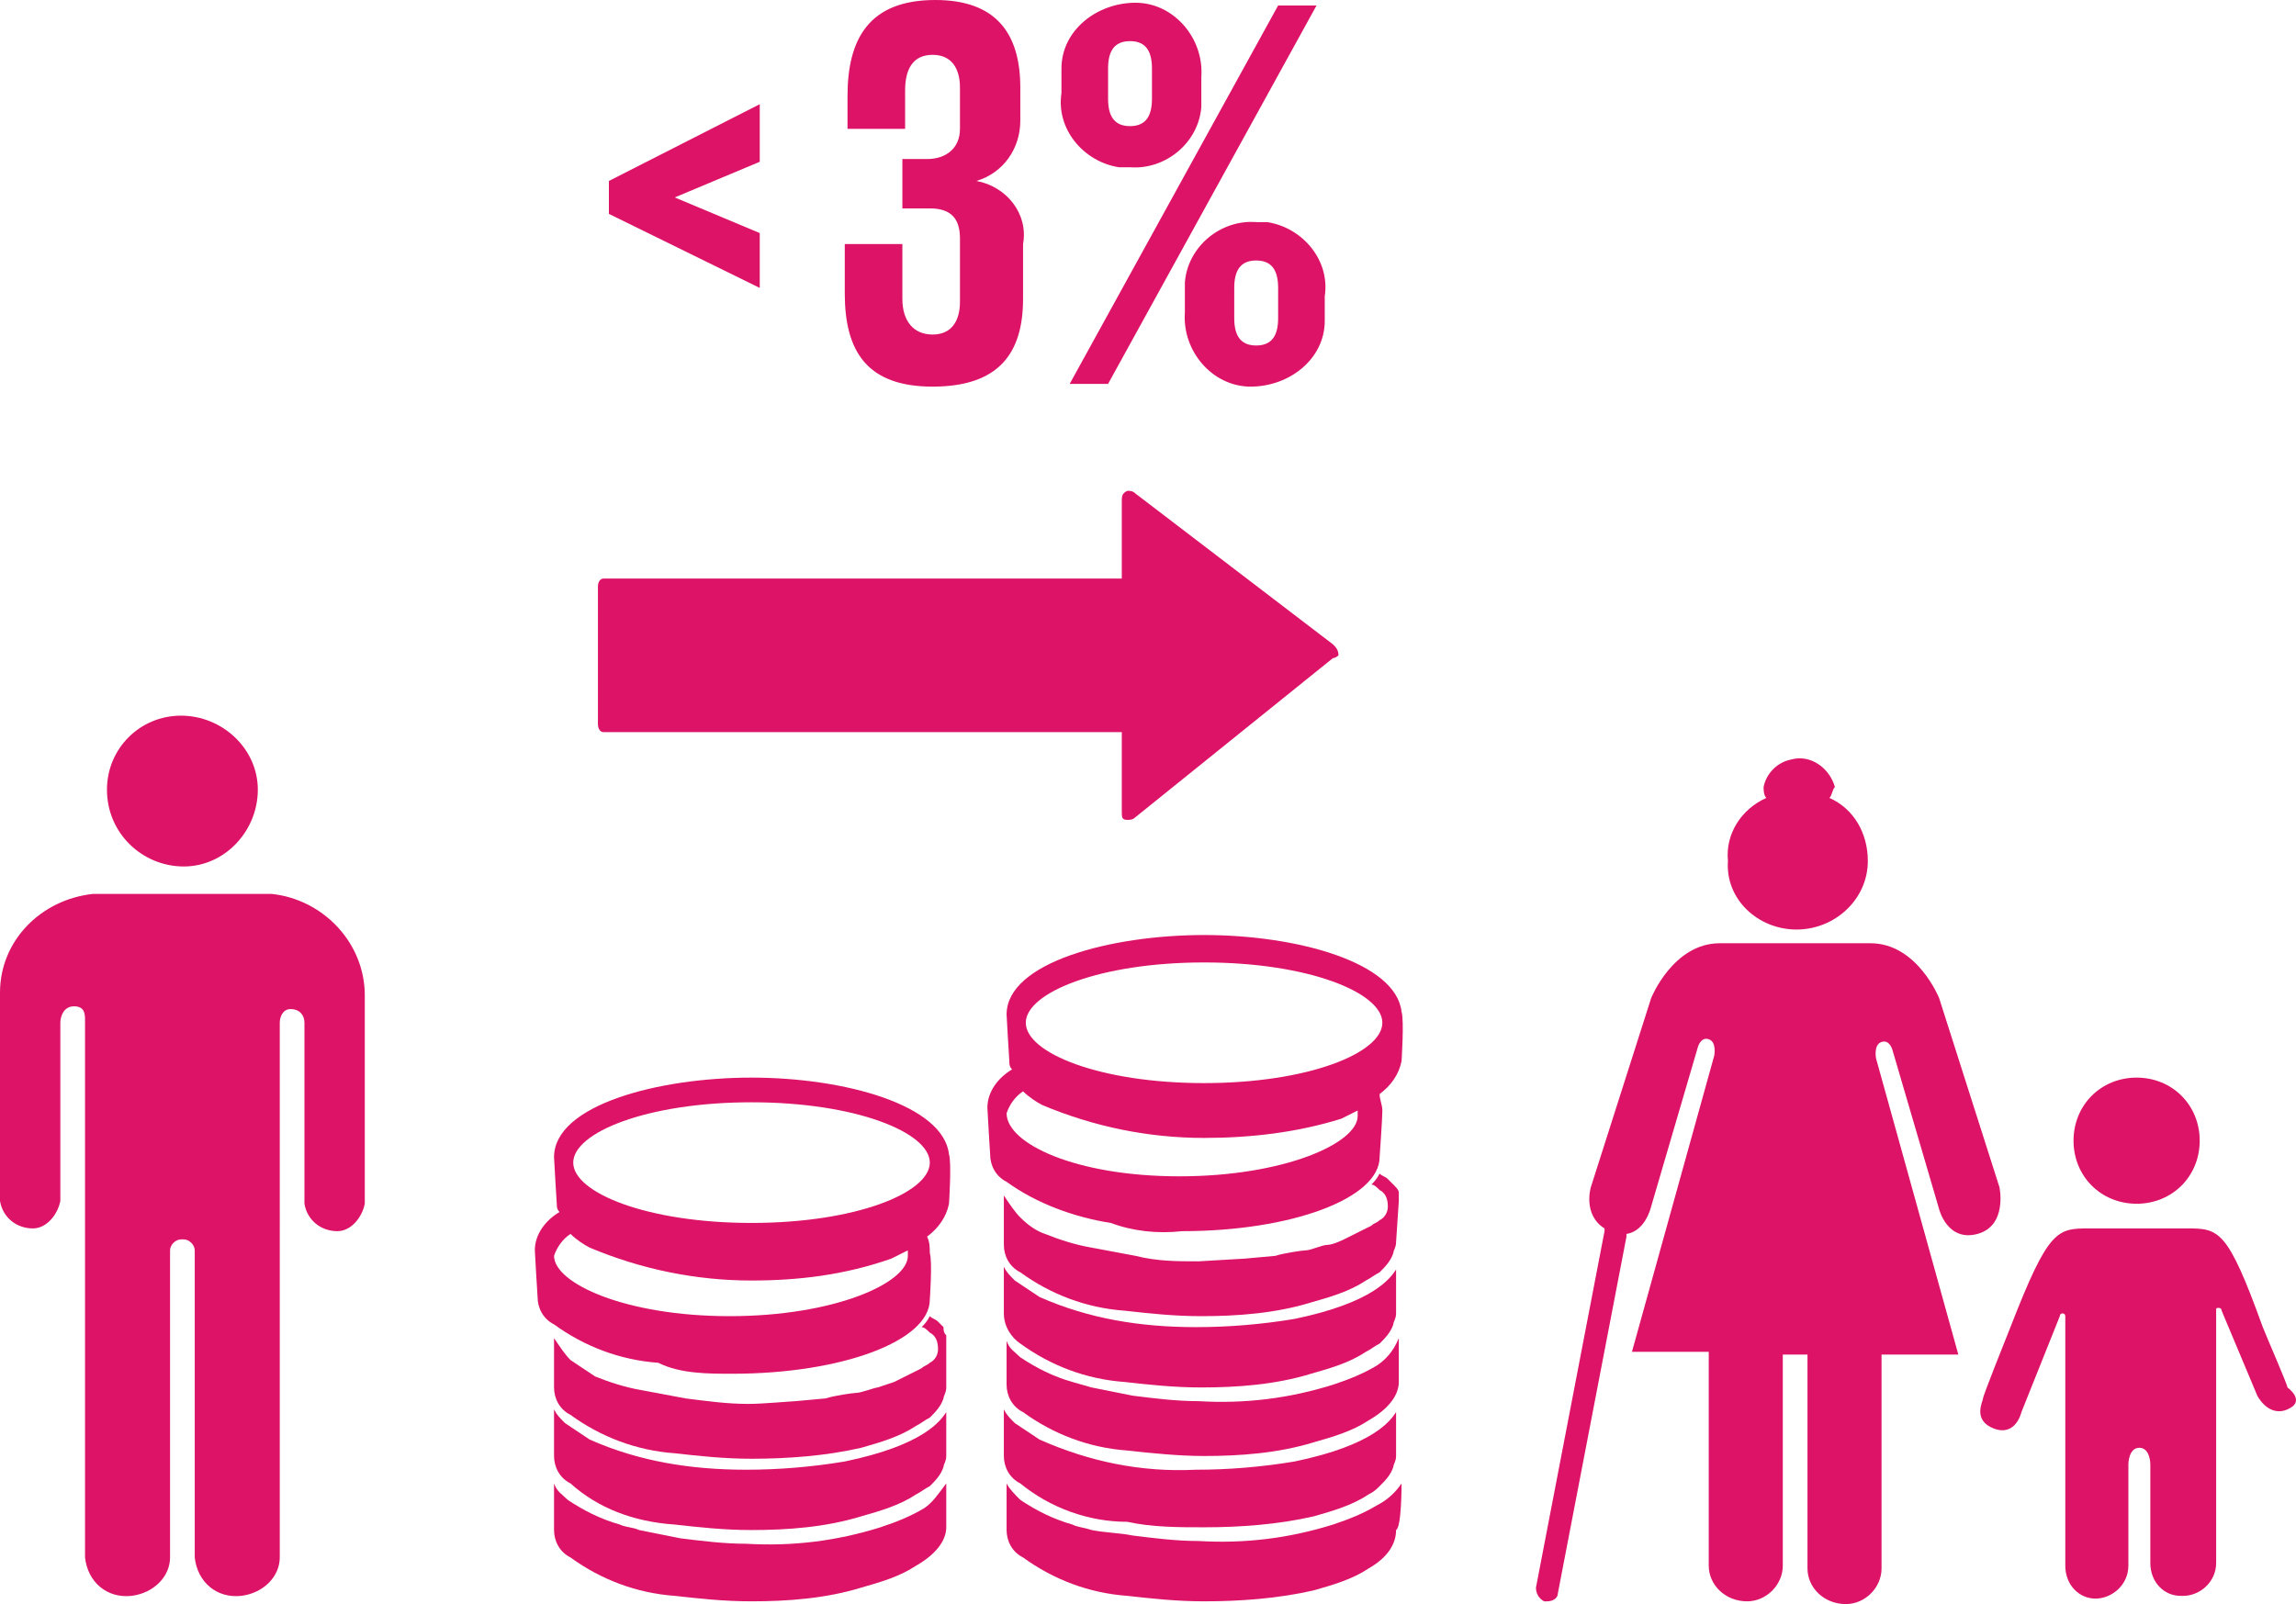 <?xml version="1.0" encoding="UTF-8" standalone="no"?>
<!-- Generator: Adobe Illustrator 22.0.1, SVG Export Plug-In . SVG Version: 6.00 Build 0)  -->

<svg
   version="1.1"
   id="Layer_1"
   x="0px"
   y="0px"
   viewBox="0 0 83.711 58.5"
   xml:space="preserve"
   sodipodi:docname="GOAL_10_TARGET_10.C.svg"
   width="83.711"
   height="58.5"
   inkscape:version="1.1.2 (1:1.1+202202050852+0a00cf5339)"
   xmlns:inkscape="http://www.inkscape.org/namespaces/inkscape"
   xmlns:sodipodi="http://sodipodi.sourceforge.net/DTD/sodipodi-0.dtd"
   xmlns="http://www.w3.org/2000/svg"
   xmlns:svg="http://www.w3.org/2000/svg"><defs
   id="defs339">
	
	
	
	
	
	
	
	
	
	
	
	
	
	
</defs><sodipodi:namedview
   id="namedview337"
   pagecolor="#ffffff"
   bordercolor="#666666"
   borderopacity="1.0"
   inkscape:pageshadow="2"
   inkscape:pageopacity="0.0"
   inkscape:pagecheckerboard="0"
   showgrid="false"
   inkscape:zoom="5.0986631"
   inkscape:cx="41.677592"
   inkscape:cy="67.664797"
   inkscape:window-width="1920"
   inkscape:window-height="973"
   inkscape:window-x="1920"
   inkscape:window-y="27"
   inkscape:window-maximized="1"
   inkscape:current-layer="Layer_1" />
<style
   type="text/css"
   id="style2">
	.st0{fill:#DD1367;}
	.st1{fill:#DD1367;}
	.st2{enable-background:new    ;}
</style>
<title
   id="title4">TARGET 1 B copy 9</title>

<g
   id="g333"
   transform="translate(-9.1,-42.2)">
		<g
   id="g243">
			<g
   id="g237">
				<path
   class="st0"
   d="m 15.8,73.8 c 1.5,0 2.7,-1.3 2.7,-2.8 0,-1.5 -1.3,-2.7 -2.8,-2.7 -1.5,0 -2.7,1.2 -2.7,2.7 0,1.6 1.3,2.8 2.8,2.8 0,0 0,0 0,0 z"
   id="path235" />
			</g>
			<g
   id="g241">
				<path
   class="st0"
   d="M 19,74.8 H 12.5 C 10.6,75 9.1,76.5 9.1,78.4 V 86 c 0.1,0.6 0.6,1 1.2,1 0.5,0 0.9,-0.5 1,-1 v -6.5 c 0,-0.2 0.1,-0.6 0.5,-0.6 0.4,0 0.4,0.3 0.4,0.5 V 99 c 0.1,0.9 0.8,1.5 1.7,1.4 0.8,-0.1 1.4,-0.7 1.4,-1.4 V 87.8 c 0,-0.2 0.2,-0.4 0.4,-0.4 0,0 0,0 0.1,0 v 0 c 0.2,0 0.4,0.2 0.4,0.4 0,0 0,0 0,0 V 99 c 0.1,0.9 0.8,1.5 1.7,1.4 0.8,-0.1 1.4,-0.7 1.4,-1.4 V 79.5 c 0,-0.2 0.1,-0.5 0.4,-0.5 0.3,0 0.5,0.2 0.5,0.5 0,0 0,0.1 0,0.1 v 6.5 c 0.1,0.6 0.6,1 1.2,1 0.5,0 0.9,-0.5 1,-1 V 78.5 C 22.4,76.6 20.9,75 19,74.8 Z"
   id="path239" />
			</g>
		</g>
		<g
   id="g265">
			<g
   id="g247">
				<polygon
   class="st0"
   points="36.8,48.1 36.8,46 31.3,48.8 31.3,50 36.8,52.7 36.8,50.7 33.7,49.4 "
   id="polygon245" />
			</g>
			<g
   id="g251">
				<path
   class="st0"
   d="m 44.7,48.8 c 1,-0.3 1.6,-1.2 1.6,-2.2 v -1.2 c 0,-2 -0.9,-3.2 -3.1,-3.2 -2.4,0 -3.2,1.4 -3.2,3.5 v 1.2 h 2.1 v -1.4 c 0,-0.8 0.3,-1.3 1,-1.3 0.7,0 1,0.5 1,1.2 v 1.5 c 0,0.7 -0.5,1.1 -1.2,1.1 H 42 v 1.8 h 1 c 0.8,0 1.1,0.4 1.1,1.1 v 2.3 c 0,0.7 -0.3,1.2 -1,1.2 -0.7,0 -1.1,-0.5 -1.1,-1.3 v -2 h -2.1 v 1.8 c 0,2.1 0.8,3.4 3.2,3.4 2.4,0 3.3,-1.2 3.3,-3.2 v -2 C 46.6,50 45.8,49 44.7,48.8 Z"
   id="path249" />
			</g>
			<g
   id="g255">
				<path
   class="st0"
   d="m 54.9,50.3 c -1.3,-0.1 -2.5,0.9 -2.6,2.2 0,0.2 0,0.3 0,0.5 v 0.6 c -0.1,1.4 1,2.7 2.4,2.7 1.4,0 2.7,-1 2.7,-2.4 0,-0.1 0,-0.2 0,-0.3 V 53 c 0.2,-1.3 -0.8,-2.5 -2.1,-2.7 -0.1,0 -0.2,0 -0.4,0 z m 0.8,3.5 c 0,0.6 -0.2,1 -0.8,1 -0.6,0 -0.8,-0.4 -0.8,-1 v -1.1 c 0,-0.6 0.2,-1 0.8,-1 0.6,0 0.8,0.4 0.8,1 z"
   id="path253" />
			</g>
			<g
   id="g259">
				<path
   class="st0"
   d="m 50.3,48.3 c 1.3,0.1 2.5,-0.9 2.6,-2.2 0,-0.2 0,-0.3 0,-0.5 V 45 c 0.1,-1.4 -1,-2.7 -2.4,-2.7 -1.4,0 -2.7,1 -2.7,2.4 0,0.1 0,0.2 0,0.3 v 0.6 c -0.2,1.3 0.8,2.5 2.1,2.7 0.1,0 0.2,0 0.4,0 z m -0.8,-3.6 c 0,-0.6 0.2,-1 0.8,-1 0.6,0 0.8,0.4 0.8,1 v 1.1 c 0,0.6 -0.2,1 -0.8,1 -0.6,0 -0.8,-0.4 -0.8,-1 z"
   id="path257" />
			</g>
			<g
   id="g263">
				<polygon
   class="st0"
   points="55.7,42.4 48.1,56.2 49.5,56.2 57.1,42.4 "
   id="polygon261" />
			</g>
		</g>
		<g
   id="g275">
			<g
   id="g269">
				<path
   class="st0"
   d="m 74.6,76.1 c 1.4,0 2.6,-1.1 2.6,-2.5 0,-1 -0.5,-1.9 -1.4,-2.3 0.1,-0.1 0.1,-0.3 0.2,-0.4 -0.2,-0.7 -0.9,-1.2 -1.6,-1 -0.5,0.1 -0.9,0.5 -1,1 0,0.1 0,0.3 0.1,0.4 -0.9,0.4 -1.5,1.3 -1.4,2.3 -0.1,1.4 1.1,2.5 2.5,2.5 0,0 0,0 0,0 z"
   id="path267" />
			</g>
			<g
   id="g273">
				<path
   class="st0"
   d="m 82,85.5 -2.2,-6.9 c 0,0 -0.8,-2 -2.5,-2 h -5.5 c -1.7,0 -2.5,2 -2.5,2 l -2.2,6.9 c 0,0 -0.3,1 0.5,1.5 0,0 0,0.1 0,0.1 l -2.5,13 c 0,0.2 0.1,0.4 0.3,0.5 0,0 0,0 0,0 h 0.1 c 0.2,0 0.4,-0.1 0.4,-0.3 l 2.5,-13 c 0,0 0,-0.1 0,-0.1 0.7,-0.1 0.9,-1 0.9,-1 L 71,80.4 c 0,0 0.1,-0.4 0.4,-0.3 0.3,0.1 0.2,0.6 0.2,0.6 l -3,10.8 h 2.8 v 7.8 c 0,0.7 0.6,1.3 1.4,1.3 0.7,0 1.3,-0.6 1.3,-1.3 V 91.6 H 75 v 7.8 c 0,0.7 0.6,1.3 1.4,1.3 0.7,0 1.3,-0.6 1.3,-1.3 v -7.8 h 2.8 l -3,-10.8 c 0,0 -0.1,-0.5 0.2,-0.6 0.3,-0.1 0.4,0.3 0.4,0.3 l 1.7,5.8 c 0,0 0.3,1.2 1.4,0.9 1.1,-0.3 0.8,-1.7 0.8,-1.7 z"
   id="path271" />
			</g>
		</g>
		<g
   id="g285">
			<g
   id="g279">
				<path
   class="st0"
   d="m 87,86.1 c 1.3,0 2.3,-1 2.3,-2.3 0,-1.3 -1,-2.3 -2.3,-2.3 -1.3,0 -2.3,1 -2.3,2.3 0,1.3 1,2.3 2.3,2.3 z"
   id="path277" />
			</g>
			<g
   id="g283">
				<path
   class="st0"
   d="m 92.5,92.8 c 0,-0.1 -0.7,-1.7 -0.9,-2.2 C 90.3,87 90,87 88.8,87 h -3.5 c -1.2,0 -1.5,0 -2.9,3.6 -0.2,0.5 -1,2.5 -1,2.6 0,0.1 -0.4,0.8 0.4,1.1 0.8,0.3 1,-0.6 1,-0.6 l 1.4,-3.5 c 0,0 0,-0.1 0.1,-0.1 0.1,0 0.1,0.1 0.1,0.1 v 9.1 0 c 0,0.7 0.5,1.2 1.1,1.2 0,0 0,0 0,0 0.6,0 1.2,-0.5 1.2,-1.2 0,0 0,0 0,-0.1 v -3.6 c 0,0 0,-0.6 0.4,-0.6 0.4,0 0.4,0.6 0.4,0.6 v 3.6 c 0,0.7 0.5,1.2 1.1,1.2 0,0 0,0 0.1,0 0.6,0 1.2,-0.5 1.2,-1.2 0,0 0,0 0,-0.1 v 0 -9.1 c 0,-0.1 0,-0.1 0.1,-0.1 0.1,0 0.1,0.1 0.1,0.1 l 1.3,3.1 c 0,0 0.4,0.8 1.1,0.5 0.7,-0.3 0,-0.8 0,-0.8 z"
   id="path281" />
			</g>
		</g>
		<g
   id="g327">
			<g
   id="g289">
				<path
   class="st0"
   d="m 42.8,97.2 c -0.5,0.3 -1,0.5 -1.6,0.7 -1.6,0.5 -3.2,0.7 -4.9,0.6 -0.8,0 -1.6,-0.1 -2.4,-0.2 C 33.4,98.2 32.9,98.1 32.4,98 32.2,97.9 31.9,97.9 31.7,97.8 31,97.6 30.4,97.3 29.8,96.9 29.6,96.7 29.4,96.6 29.3,96.3 V 97 c 0,0.2 0,1 0,1 0,0.4 0.2,0.8 0.6,1 1.1,0.8 2.4,1.3 3.8,1.4 0.9,0.1 1.8,0.2 2.8,0.2 1.3,0 2.7,-0.1 4,-0.5 v 0 c 0.7,-0.2 1.4,-0.4 2,-0.8 v 0 c 0.7,-0.4 1.1,-0.9 1.1,-1.4 0,0 0,-1.4 0,-1.6 -0.3,0.4 -0.5,0.7 -0.8,0.9 z"
   id="path287" />
			</g>
			<g
   id="g293">
				<path
   class="st0"
   d="m 35.8,92.3 c 4,0 7.2,-1.2 7.2,-2.7 0,0 0.1,-1.4 0,-1.7 0,-0.2 0,-0.4 -0.1,-0.6 0.4,-0.3 0.7,-0.7 0.8,-1.2 0,0 0.1,-1.5 0,-1.8 -0.2,-1.8 -3.8,-2.8 -7.2,-2.8 -3.4,0 -7.2,1 -7.2,2.9 0,0.1 0.1,1.7 0.1,1.7 0,0.1 0,0.2 0.1,0.3 -0.5,0.3 -0.9,0.8 -0.9,1.4 0,0.1 0.1,1.7 0.1,1.7 0,0.4 0.2,0.8 0.6,1 1.1,0.8 2.4,1.3 3.8,1.4 0.8,0.4 1.8,0.4 2.7,0.4 z m 0.7,-9.9 c 3.8,0 6.5,1.1 6.5,2.2 0,1.1 -2.7,2.2 -6.5,2.2 -3.8,0 -6.5,-1.1 -6.5,-2.2 0,-1.1 2.7,-2.2 6.5,-2.2 z M 29.3,88 c 0.1,-0.3 0.3,-0.6 0.6,-0.8 0.2,0.2 0.5,0.4 0.7,0.5 1.9,0.8 3.9,1.2 5.9,1.2 1.7,0 3.4,-0.2 5.1,-0.8 0.2,-0.1 0.4,-0.2 0.6,-0.3 0,0.1 0,0.1 0,0.2 0,1 -2.7,2.2 -6.5,2.2 -3.8,0 -6.4,-1.2 -6.4,-2.2 z"
   id="path291" />
			</g>
			<g
   id="g297">
				<path
   class="st0"
   d="m 33.7,97.8 c 0.9,0.1 1.8,0.2 2.8,0.2 1.3,0 2.7,-0.1 4,-0.5 v 0 c 0.7,-0.2 1.4,-0.4 2,-0.8 v 0 c 0.2,-0.1 0.3,-0.2 0.5,-0.3 0.2,-0.2 0.4,-0.4 0.5,-0.7 0,-0.1 0.1,-0.2 0.1,-0.4 0,0 0,-1.5 0,-1.6 -0.2,0.3 -0.8,1.2 -3.7,1.8 -1.2,0.2 -2.4,0.3 -3.6,0.3 -2,0 -3.9,-0.3 -5.7,-1.1 -0.3,-0.2 -0.6,-0.4 -0.9,-0.6 -0.2,-0.2 -0.3,-0.3 -0.4,-0.5 0,0 0,0.7 0,0.7 v 1 c 0,0.4 0.2,0.8 0.6,1 1,0.9 2.3,1.4 3.8,1.5 z"
   id="path295" />
			</g>
			<g
   id="g301">
				<path
   class="st0"
   d="m 43.5,90.6 c -0.1,-0.1 -0.1,-0.1 -0.2,-0.2 -0.1,-0.1 -0.2,-0.1 -0.3,-0.2 -0.1,0.2 -0.2,0.3 -0.3,0.4 0.1,0 0.2,0.1 0.3,0.2 0.2,0.1 0.3,0.3 0.3,0.6 0,0.2 -0.1,0.4 -0.3,0.5 -0.1,0.1 -0.2,0.1 -0.3,0.2 l -0.4,0.2 c 0,0 -0.4,0.2 -0.6,0.3 l -0.6,0.2 c -0.1,0 -0.6,0.2 -0.8,0.2 -0.1,0 -0.8,0.1 -1.1,0.2 l -1.1,0.1 c -0.1,0 -1.2,0.1 -1.7,0.1 -0.8,0 -1.5,-0.1 -2.3,-0.2 C 33.6,93.1 33,93 32.5,92.9 31.9,92.8 31.3,92.6 30.8,92.4 30.5,92.2 30.2,92 29.9,91.8 29.7,91.6 29.5,91.3 29.3,91 v 0.9 0.9 c 0,0.4 0.2,0.8 0.6,1 1.1,0.8 2.4,1.3 3.8,1.4 0.9,0.1 1.8,0.2 2.8,0.2 1.3,0 2.7,-0.1 4,-0.4 v 0 c 0.7,-0.2 1.4,-0.4 2,-0.8 v 0 c 0.2,-0.1 0.3,-0.2 0.5,-0.3 0.2,-0.2 0.4,-0.4 0.5,-0.7 0,-0.1 0.1,-0.2 0.1,-0.4 0,0 0,-1.5 0,-1.5 0,-0.1 0,-0.2 0,-0.4 -0.1,-0.1 -0.1,-0.2 -0.1,-0.3 z"
   id="path299" />
			</g>
			<g
   id="g305">
				<path
   class="st0"
   d="m 52.2,87.1 c 4,0 7.2,-1.2 7.2,-2.7 0,0 0.1,-1.4 0.1,-1.7 0,-0.2 -0.1,-0.4 -0.1,-0.6 0.4,-0.3 0.7,-0.7 0.8,-1.2 0,0 0.1,-1.5 0,-1.8 -0.2,-1.8 -3.8,-2.8 -7.2,-2.8 -3.4,0 -7.2,1 -7.2,2.9 0,0.1 0.1,1.7 0.1,1.7 0,0.1 0,0.2 0.1,0.3 -0.5,0.3 -0.9,0.8 -0.9,1.4 0,0.1 0.1,1.7 0.1,1.7 0,0.4 0.2,0.8 0.6,1 1.1,0.8 2.5,1.3 3.8,1.5 0.8,0.3 1.7,0.4 2.6,0.3 z M 53,77.3 c 3.8,0 6.5,1.1 6.5,2.2 0,1.1 -2.7,2.2 -6.5,2.2 -3.8,0 -6.5,-1.1 -6.5,-2.2 0,-1.1 2.7,-2.2 6.5,-2.2 z m -7.2,5.5 c 0.1,-0.3 0.3,-0.6 0.6,-0.8 0.2,0.2 0.5,0.4 0.7,0.5 1.9,0.8 3.9,1.2 5.9,1.2 1.7,0 3.4,-0.2 5,-0.7 0.2,-0.1 0.4,-0.2 0.6,-0.3 0,0.1 0,0.1 0,0.2 0,1 -2.7,2.2 -6.5,2.2 -3.8,0 -6.3,-1.2 -6.3,-2.3 z"
   id="path303" />
			</g>
			<g
   id="g309">
				<path
   class="st0"
   d="m 60.1,85.7 c 0,-0.1 -0.1,-0.2 -0.2,-0.3 -0.1,-0.1 -0.1,-0.1 -0.2,-0.2 -0.1,-0.1 -0.2,-0.1 -0.3,-0.2 -0.1,0.2 -0.2,0.3 -0.3,0.4 0.1,0 0.2,0.1 0.3,0.2 0.2,0.1 0.3,0.3 0.3,0.6 0,0.2 -0.1,0.4 -0.3,0.5 -0.1,0.1 -0.2,0.1 -0.3,0.2 l -0.4,0.2 c 0,0 -0.4,0.2 -0.6,0.3 0,0 -0.4,0.2 -0.6,0.2 -0.2,0 -0.6,0.2 -0.8,0.2 -0.1,0 -0.8,0.1 -1.1,0.2 l -1.1,0.1 -1.7,0.1 c -0.8,0 -1.5,0 -2.3,-0.2 -0.5,-0.1 -1.1,-0.2 -1.6,-0.3 -0.6,-0.1 -1.2,-0.3 -1.7,-0.5 -0.3,-0.1 -0.6,-0.3 -0.9,-0.6 -0.2,-0.2 -0.4,-0.5 -0.6,-0.8 v 0.9 0.9 c 0,0.4 0.2,0.8 0.6,1 1.1,0.8 2.4,1.3 3.8,1.4 0.9,0.1 1.8,0.2 2.8,0.2 1.3,0 2.7,-0.1 4,-0.5 v 0 c 0.7,-0.2 1.4,-0.4 2,-0.8 v 0 c 0.2,-0.1 0.3,-0.2 0.5,-0.3 0.2,-0.2 0.4,-0.4 0.5,-0.7 0,-0.1 0.1,-0.2 0.1,-0.4 0,0 0.1,-1.5 0.1,-1.5 0,0 0,-0.2 0,-0.3 z"
   id="path307" />
			</g>
			<g
   id="g313">
				<path
   class="st0"
   d="m 59.3,92 c -0.5,0.3 -1,0.5 -1.6,0.7 -1.6,0.5 -3.2,0.7 -4.9,0.6 -0.8,0 -1.6,-0.1 -2.4,-0.2 -0.5,-0.1 -1,-0.2 -1.5,-0.3 l -0.7,-0.2 c -0.7,-0.2 -1.3,-0.5 -1.9,-0.9 -0.2,-0.2 -0.4,-0.3 -0.5,-0.6 v 0.6 c 0,0.2 0,1 0,1 0,0.4 0.2,0.8 0.6,1 1.1,0.8 2.4,1.3 3.8,1.4 0.9,0.1 1.9,0.2 2.8,0.2 1.3,0 2.7,-0.1 4,-0.5 v 0 c 0.7,-0.2 1.4,-0.4 2,-0.8 v 0 c 0.7,-0.4 1.1,-0.9 1.1,-1.4 0,0 0,-1.4 0,-1.6 -0.2,0.5 -0.5,0.8 -0.8,1 z"
   id="path311" />
			</g>
			<g
   id="g317">
				<path
   class="st0"
   d="m 46.3,91.2 c 1.1,0.8 2.4,1.3 3.8,1.4 0.9,0.1 1.8,0.2 2.8,0.2 1.3,0 2.7,-0.1 4,-0.5 v 0 c 0.7,-0.2 1.4,-0.4 2,-0.8 v 0 c 0.2,-0.1 0.3,-0.2 0.5,-0.3 0.2,-0.2 0.4,-0.4 0.5,-0.7 0,-0.1 0.1,-0.2 0.1,-0.4 0,0 0,-1.5 0,-1.6 -0.2,0.3 -0.8,1.2 -3.7,1.8 -1.2,0.2 -2.4,0.3 -3.6,0.3 -2,0 -3.9,-0.3 -5.7,-1.1 -0.3,-0.2 -0.6,-0.4 -0.9,-0.6 -0.2,-0.2 -0.3,-0.3 -0.4,-0.5 0,0 0,0.7 0,0.7 v 1 c 0,0.5 0.3,0.9 0.6,1.1 z"
   id="path315" />
			</g>
			<g
   id="g321">
				<path
   class="st0"
   d="m 60.2,96.3 c -0.2,0.3 -0.5,0.6 -0.9,0.8 -0.5,0.3 -1,0.5 -1.6,0.7 -1.6,0.5 -3.2,0.7 -4.9,0.6 -0.8,0 -1.6,-0.1 -2.4,-0.2 -0.5,-0.1 -1,-0.1 -1.5,-0.2 -0.3,-0.1 -0.5,-0.1 -0.7,-0.2 -0.7,-0.2 -1.3,-0.5 -1.9,-0.9 -0.2,-0.2 -0.4,-0.4 -0.5,-0.6 V 97 c 0,0.2 0,1 0,1 0,0.4 0.2,0.8 0.6,1 1.1,0.8 2.4,1.3 3.8,1.4 0.9,0.1 1.8,0.2 2.8,0.2 1.3,0 2.7,-0.1 4,-0.4 v 0 c 0.7,-0.2 1.4,-0.4 2,-0.8 v 0 c 0.7,-0.4 1,-0.9 1,-1.4 0.2,-0.1 0.2,-1.6 0.2,-1.7 z"
   id="path319" />
			</g>
			<g
   id="g325">
				<path
   class="st0"
   d="m 50.2,97.7 c 0.9,0.2 1.9,0.2 2.8,0.2 1.3,0 2.7,-0.1 4,-0.4 v 0 c 0.7,-0.2 1.4,-0.4 2,-0.8 v 0 c 0.2,-0.1 0.3,-0.2 0.4,-0.3 0.2,-0.2 0.4,-0.4 0.5,-0.7 0,-0.1 0.1,-0.2 0.1,-0.4 0,0 0,-1.5 0,-1.6 -0.2,0.3 -0.8,1.2 -3.7,1.8 -1.2,0.2 -2.4,0.3 -3.6,0.3 -2,0.1 -3.9,-0.3 -5.7,-1.1 -0.3,-0.2 -0.6,-0.4 -0.9,-0.6 -0.2,-0.2 -0.3,-0.3 -0.4,-0.5 0,0 0,0.7 0,0.7 v 1 c 0,0.4 0.2,0.8 0.6,1 1.1,0.9 2.5,1.4 3.9,1.4 z"
   id="path323" />
			</g>
		</g>
		<g
   id="g331">
			<path
   class="st0"
   d="M 57.7,66.2 50.5,72 c -0.1,0.1 -0.2,0.1 -0.3,0.1 C 50,72.1 50,72 50,71.8 V 68.9 H 31.1 c -0.1,0 -0.2,-0.1 -0.2,-0.3 v -5 c 0,-0.2 0.1,-0.3 0.2,-0.3 H 50 v -2.8 c 0,-0.2 0,-0.3 0.2,-0.4 0.1,0 0.2,0 0.3,0.1 l 7.2,5.5 c 0.1,0.1 0.2,0.2 0.2,0.4 0,0 -0.1,0.1 -0.2,0.1 z"
   id="path329" />
		</g>
	</g>
</svg>

